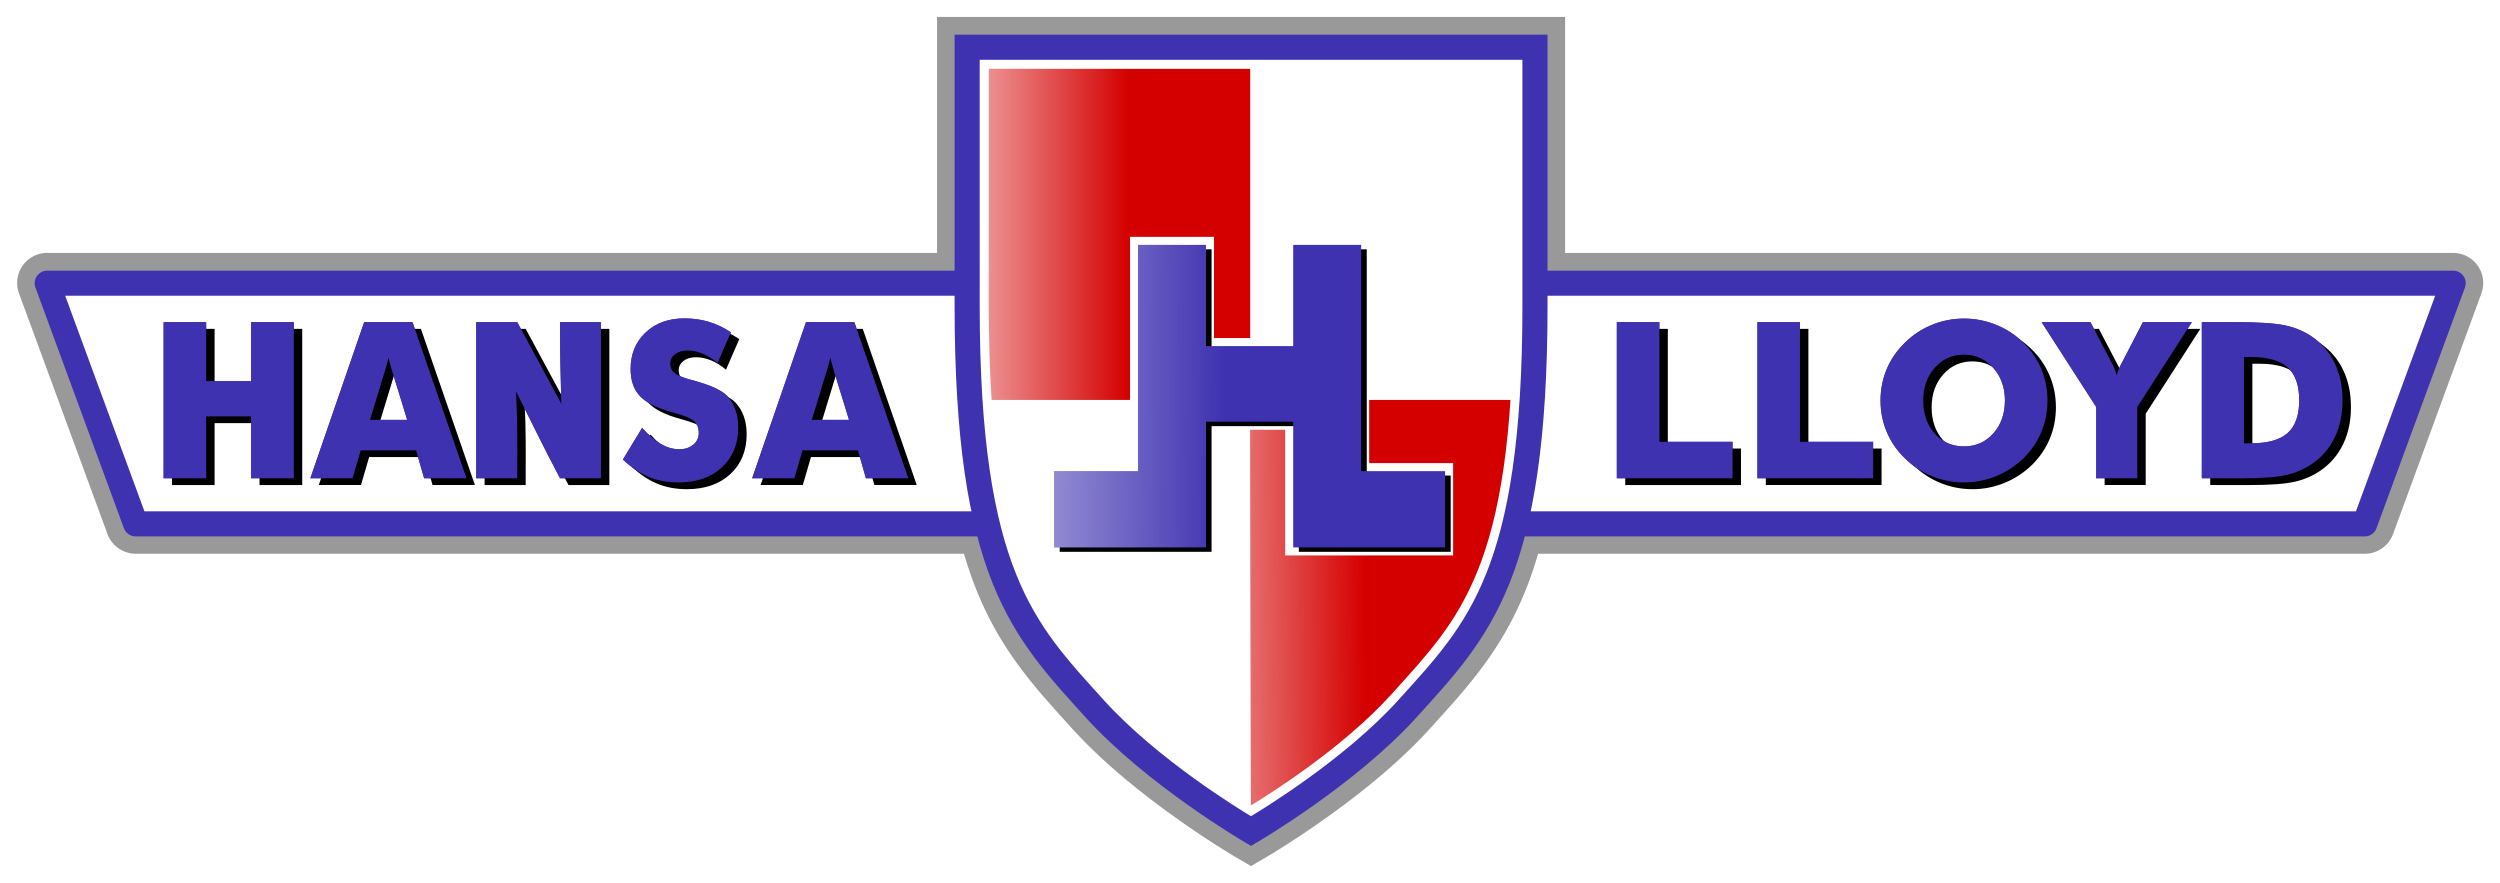 <?xml version="1.0" encoding="UTF-8" standalone="no"?>
<!-- Created with Inkscape (http://www.inkscape.org/) -->

<svg
   xmlns:dc="http://purl.org/dc/elements/1.1/"
   xmlns:cc="http://creativecommons.org/ns#"
   xmlns:rdf="http://www.w3.org/1999/02/22-rdf-syntax-ns#"
   xmlns:svg="http://www.w3.org/2000/svg"
   xmlns="http://www.w3.org/2000/svg"
   xmlns:xlink="http://www.w3.org/1999/xlink"
   xmlns:sodipodi="http://sodipodi.sourceforge.net/DTD/sodipodi-0.dtd"
   xmlns:inkscape="http://www.inkscape.org/namespaces/inkscape"
   width="738.428"
   height="260.78"
   id="svg4022"
   version="1.1"
   inkscape:version="0.48.0 r9654"
   sodipodi:docname="Neues Dokument 3">
  <defs
     id="defs4024">
    <linearGradient
       inkscape:collect="always"
       xlink:href="#linearGradient3889"
       id="linearGradient3895"
       x1="226.846"
       y1="202.4"
       x2="280.948"
       y2="201.925"
       gradientUnits="userSpaceOnUse" />
    <linearGradient
       inkscape:collect="always"
       id="linearGradient3889">
      <stop
         style="stop-color:#ffffff;stop-opacity:1;"
         offset="0"
         id="stop3891" />
      <stop
         style="stop-color:#ffffff;stop-opacity:0;"
         offset="1"
         id="stop3893" />
    </linearGradient>
    <linearGradient
       inkscape:collect="always"
       xlink:href="#linearGradient3877"
       id="linearGradient3883"
       x1="180.539"
       y1="132.552"
       x2="229.869"
       y2="132.552"
       gradientUnits="userSpaceOnUse"
       gradientTransform="translate(4.034,4.271)" />
    <linearGradient
       inkscape:collect="always"
       id="linearGradient3877">
      <stop
         style="stop-color:#ffffff;stop-opacity:1;"
         offset="0"
         id="stop3879" />
      <stop
         style="stop-color:#ffffff;stop-opacity:0;"
         offset="1"
         id="stop3881" />
    </linearGradient>
    <filter
       color-interpolation-filters="sRGB"
       inkscape:collect="always"
       id="filter3930">
      <feGaussianBlur
         inkscape:collect="always"
         stdDeviation="0.691"
         id="feGaussianBlur3932" />
    </filter>
    <linearGradient
       inkscape:collect="always"
       xlink:href="#linearGradient3877"
       id="linearGradient3901"
       x1="173.931"
       y1="162.298"
       x2="252.948"
       y2="162.535"
       gradientUnits="userSpaceOnUse" />
    <filter
       color-interpolation-filters="sRGB"
       inkscape:collect="always"
       id="filter3952">
      <feGaussianBlur
         inkscape:collect="always"
         stdDeviation="1.167"
         id="feGaussianBlur3954" />
    </filter>
  </defs>
  <sodipodi:namedview
     id="base"
     pagecolor="#ffffff"
     bordercolor="#666666"
     borderopacity="1.0"
     inkscape:pageopacity="0.0"
     inkscape:pageshadow="2"
     inkscape:zoom="1.1012219"
     inkscape:cx="369.21387"
     inkscape:cy="130.39006"
     inkscape:document-units="px"
     inkscape:current-layer="layer1"
     showgrid="false"
     fit-margin-top="5"
     fit-margin-left="5"
     fit-margin-right="5"
     fit-margin-bottom="5"
     inkscape:window-width="1280"
     inkscape:window-height="1005"
     inkscape:window-x="-4"
     inkscape:window-y="-4"
     inkscape:window-maximized="1" />
  <g
     inkscape:label="Ebene 1"
     inkscape:groupmode="layer"
     id="layer1"
     transform="translate(-97.92,-430.274)">
    <g
       transform="matrix(1.483,0,0,1.483,84.369,305.714)"
       id="g3956">
      <path
         inkscape:connector-curvature="0"
         id="path3779"
         d="m 199.268,90.871 0,2.5 0,44.5 -180.719,0 a 2.5,2.5 0 0 0 -0.25,0 2.5,2.5 0 0 0 -2.094,3.344 l 17.625,47.938 a 2.5,2.5 0 0 0 2.344,1.625 l 167.625,0 c 0.905,3.442 1.925,6.576 3.062,9.406 4.76,11.844 11.441,18.851 18.438,26.594 12.214,13.516 31.719,24.906 31.719,24.906 l 1.281,0.75 1.281,-0.75 c 0,0 19.535,-11.389 31.75,-24.906 6.996,-7.743 13.677,-14.75 18.438,-26.594 1.138,-2.83 2.157,-5.964 3.062,-9.406 l 167.312,0 a 2.5,2.5 0 0 0 2.344,-1.625 l 17.594,-47.938 a 2.5,2.5 0 0 0 -2.344,-3.344 l -180.375,0 0,-44.5 0,-2.5 -2.5,0 -56.562,0 -56.531,0 -2.5,0 z m -177.125,52 177.125,0 0,2 c 0,17.541 1.195,30.62 3.344,40.906 l -164.688,0 -15.781,-42.906 z m 295.219,0 176.781,0 -15.75,42.906 -164.375,0 c 2.149,-10.286 3.344,-23.365 3.344,-40.906 l 0,-2 z"
         style="font-size:medium;font-style:normal;font-variant:normal;font-weight:normal;font-stretch:normal;text-indent:0;text-align:start;text-decoration:none;line-height:normal;letter-spacing:normal;word-spacing:normal;text-transform:none;direction:ltr;block-progression:tb;writing-mode:lr-tb;text-anchor:start;baseline-shift:baseline;color:#000000;fill:none;stroke:#999999;stroke-width:7;stroke-miterlimit:4;stroke-opacity:1;stroke-dasharray:none;marker:none;visibility:visible;display:inline;overflow:visible;enable-background:accumulate;font-family:Sans;-inkscape-font-specification:Sans" />
      <path
         inkscape:transform-center-y="41.762535"
         inkscape:transform-center-x="-141.35918"
         style="fill:#ffffff;stroke:#3f32b0;stroke-width:5;stroke-linecap:butt;stroke-linejoin:round;stroke-miterlimit:4;stroke-opacity:1;stroke-dasharray:none"
         d="m 303.608,140.399 194.131,0 -17.618,47.932 -178.861,0 z"
         id="path3886"
         inkscape:connector-curvature="0" />
      <path
         inkscape:connector-curvature="0"
         id="path3884"
         d="m 212.673,140.399 -194.131,0 17.618,47.932 178.861,0 z"
         style="fill:#ffffff;fill-opacity:1;stroke:#3f32b0;stroke-width:5;stroke-linecap:butt;stroke-linejoin:round;stroke-miterlimit:4;stroke-opacity:1;stroke-dasharray:none" />
      <path
         inkscape:connector-curvature="0"
         id="path3009"
         d="m 204.266,95.901 108.094,0 -0.558,67.752 -53.51,82.901 -35.838,-26.653 -16.455,-31.57 -3.948,-25.553 -0.285,-69.377 z"
         style="fill:#ffffff;stroke:none" />
      <path
         inkscape:connector-curvature="0"
         id="path3007"
         d="m 258.141,163.653 0.156,85.904 27.188,-20.031 19.969,-25.812 7.688,-27.844 0.875,-12.217 z"
         style="fill:#d40000;stroke:none" />
      <path
         style="fill:url(#linearGradient3895);fill-opacity:1;stroke:none"
         d="m 258.141,163.653 0.156,85.904 27.188,-20.031 19.969,-25.812 7.688,-27.844 0.875,-12.217 z"
         id="path3887"
         inkscape:connector-curvature="0" />
      <path
         inkscape:connector-curvature="0"
         id="path3005"
         d="m 258.141,93.416 0,70.237 -56.086,0 -0.289,-70.252 z"
         style="fill:#d40000;fill-opacity:1;stroke:none" />
      <path
         style="fill:url(#linearGradient3883);fill-opacity:1;stroke:none"
         d="m 262.175,97.687 0,70.237 -56.086,0 -0.289,-70.252 z"
         id="path3867"
         inkscape:connector-curvature="0" />
      <path
         inkscape:connector-curvature="0"
         d="m 359.162,179.254 0,-31.106 8.478,0 0,23.839 14.572,0 0,7.267 z m -189.492,-31.104 -10.719,31.094 8.406,0 1.625,-5.562 11.031,0 1.594,5.562 8.438,0 -10.75,-31.094 -9.625,0 z m 4.844,7.094 0.125,0.469 c 0.003,0.051 0.019,0.108 0.031,0.156 0.17,0.694 0.307,1.188 0.406,1.5 l 2.156,6.969 1,3.281 -7.406,0 3.125,-10.25 c 0.184,-0.637 0.354,-1.306 0.531,-2 0.01,-0.04 0.021,-0.085 0.031,-0.125 z m 273.161,24.01 0,-31.106 6.48,0 c 4.83,4e-5 8.247,0.227 10.252,0.68 2.004,0.453 3.764,1.211 5.28,2.273 1.969,1.374 3.463,3.134 4.483,5.28 1.02,2.146 1.53,4.593 1.53,7.341 -3e-5,2.748 -0.51,5.195 -1.53,7.341 -1.02,2.146 -2.514,3.906 -4.483,5.28 -1.501,1.048 -3.215,1.795 -5.142,2.242 -1.926,0.446 -4.915,0.669 -8.966,0.669 l -1.424,0 z m 8.393,-6.969 1.424,0 c 3.329,1e-5 5.758,-0.683 7.288,-2.05 1.53,-1.367 2.295,-3.538 2.295,-6.512 -2e-5,-2.975 -0.765,-5.156 -2.295,-6.544 -1.53,-1.388 -3.959,-2.082 -7.288,-2.082 l -1.424,0 z m -29.425,6.969 0,-14.193 -10.879,-16.913 9.731,0 4.186,8.01 c 0.028,0.043 0.071,0.12 0.127,0.234 0.439,0.836 0.744,1.636 0.914,2.401 0.142,-0.694 0.446,-1.466 0.914,-2.316 0.085,-0.156 0.142,-0.262 0.17,-0.319 l 4.143,-8.01 9.752,0 -10.879,16.913 0,14.193 z M 416.939,163.765 c -4e-5,2.238 -0.411,4.334 -1.232,6.289 -0.822,1.955 -2.019,3.704 -3.591,5.248 -1.586,1.53 -3.4,2.709 -5.439,3.538 -2.04,0.829 -4.157,1.243 -6.353,1.243 -2.224,0 -4.352,-0.414 -6.385,-1.243 -2.033,-0.829 -3.821,-2.008 -5.365,-3.538 -1.601,-1.544 -2.815,-3.3 -3.644,-5.269 -0.829,-1.969 -1.243,-4.058 -1.243,-6.268 0,-2.224 0.414,-4.317 1.243,-6.279 0.829,-1.962 2.043,-3.715 3.644,-5.259 1.544,-1.53 3.332,-2.709 5.365,-3.538 2.033,-0.829 4.161,-1.243 6.385,-1.243 2.21,3e-5 4.338,0.414 6.385,1.243 2.047,0.829 3.849,2.008 5.407,3.538 1.558,1.53 2.751,3.279 3.58,5.248 0.829,1.969 1.243,4.065 1.243,6.289 z m -16.615,9.136 c 2.351,0 4.295,-0.864 5.832,-2.592 1.537,-1.728 2.305,-3.909 2.305,-6.544 -3e-5,-2.606 -0.779,-4.781 -2.337,-6.523 -1.558,-1.742 -3.492,-2.613 -5.8,-2.613 -2.351,3e-5 -4.295,0.868 -5.832,2.603 -1.537,1.735 -2.305,3.913 -2.305,6.533 -1e-5,2.663 0.758,4.851 2.273,6.565 1.516,1.714 3.47,2.571 5.864,2.571 z m -69.162,6.353 0,-31.106 8.478,0 0,23.839 14.572,0 0,7.267 z M 137.031,169.204 c 1.261,1.431 2.504,2.5 3.729,3.208 1.225,0.708 2.447,1.062 3.665,1.062 1.133,1e-5 2.064,-0.305 2.794,-0.914 0.729,-0.609 1.094,-1.381 1.094,-2.316 -2e-5,-1.034 -0.315,-1.831 -0.946,-2.39 -0.63,-0.559 -2.057,-1.137 -4.281,-1.732 -3.045,-0.822 -5.198,-1.891 -6.459,-3.208 -1.261,-1.317 -1.891,-3.123 -1.891,-5.418 0,-2.975 0.995,-5.4 2.985,-7.277 1.99,-1.877 4.572,-2.815 7.745,-2.815 1.714,3e-5 3.339,0.23 4.876,0.691 1.537,0.46 2.992,1.158 4.366,2.093 l -2.656,6.098 c -0.963,-0.822 -1.951,-1.441 -2.964,-1.859 -1.013,-0.418 -2.015,-0.627 -3.006,-0.627 -1.02,2e-5 -1.849,0.244 -2.486,0.733 -0.637,0.489 -0.956,1.115 -0.956,1.88 -1e-5,0.779 0.28,1.402 0.839,1.87 0.559,0.467 1.64,0.914 3.24,1.339 0.099,0.028 0.227,0.064 0.382,0.106 3.456,0.935 5.73,1.962 6.82,3.081 0.737,0.765 1.296,1.682 1.679,2.752 0.382,1.069 0.574,2.256 0.574,3.559 -3e-5,3.3 -1.084,5.953 -3.251,7.957 -2.167,2.004 -5.057,3.006 -8.669,3.006 -2.167,0 -4.14,-0.368 -5.917,-1.105 -1.778,-0.737 -3.488,-1.891 -5.131,-3.463 z m -33.054,10.05 0,-31.106 8.18,0 c 3.795,6.949 5.475,10.189 8.779,16.26 -0.172,-7.124 -0.251,-9.006 -0.251,-16.26 l 8.138,0 0,31.106 -8.138,0 c -3.428,-6.494 -5.566,-10.923 -8.779,-17.35 0.356,7.011 0.251,10.087 0.251,17.35 z m -62.256,0 0,-31.106 8.478,0 0,11.754 8.954,0 0,-11.754 8.499,0 0,31.106 -8.499,0 0,-12.328 -8.954,0 0,12.328 z m 39.95,-31.104 -10.719,31.094 8.406,0 1.625,-5.562 11.031,0 1.594,5.562 8.438,0 -10.75,-31.094 -9.625,0 z m 4.844,7.094 0.125,0.469 c 0.003,0.051 0.019,0.108 0.031,0.156 0.17,0.694 0.307,1.188 0.406,1.5 l 2.156,6.969 1,3.281 -7.406,0 3.125,-10.25 c 0.184,-0.637 0.354,-1.306 0.531,-2 0.01,-0.04 0.021,-0.085 0.031,-0.125 z"
         style="font-size:43.514px;font-style:normal;font-variant:normal;font-weight:bold;font-stretch:normal;text-align:start;line-height:100%;letter-spacing:-2.06px;word-spacing:0px;writing-mode:lr-tb;text-anchor:start;fill:#3f32b0;fill-opacity:1;stroke:none;font-family:Futura Md BT;-inkscape-font-specification:Futura Md BT Bold"
         id="path3043" />
      <path
         inkscape:connector-curvature="0"
         id="path3850"
         d="m 201.766,93.401 0,42.5 0,25.031 4.625,29.938 16.062,29.031 20.469,20.156 15.375,9.5 6.375,-4.25 14.281,-8.562 13.062,-14.438 13.438,-18.594 7.688,-27.844 1.719,-30.969 0,-21.906 -0.344,-29.594 -112.75,0 z m 4.312,4.312 52.219,0 52.25,0 0,47.188 c 0,26.48 -2.801,42.069 -7.094,52.75 -4.293,10.681 -10.09,16.774 -17.156,24.594 -9.946,11.007 -24.81,20.207 -28,22.156 -3.19,-1.952 -18.023,-11.15 -27.969,-22.156 -7.066,-7.819 -12.864,-13.913 -17.156,-24.594 -4.293,-10.681 -7.094,-26.27 -7.094,-52.75 l 0,-47.188 z"
         style="font-size:medium;font-style:normal;font-variant:normal;font-weight:normal;font-stretch:normal;text-indent:0;text-align:start;text-decoration:none;line-height:normal;letter-spacing:normal;word-spacing:normal;text-transform:none;direction:ltr;block-progression:tb;writing-mode:lr-tb;text-anchor:start;baseline-shift:baseline;color:#000000;fill:#ffffff;fill-opacity:1;stroke:none;stroke-width:8.6;marker:none;visibility:visible;display:inline;overflow:visible;enable-background:accumulate;font-family:Sans;-inkscape-font-specification:Sans" />
      <path
         inkscape:connector-curvature="0"
         id="path3065"
         d="m 199.266,90.901 0,2.5 0,51.5 c 0,26.96 2.834,43.469 7.594,55.312 4.76,11.844 11.441,18.851 18.438,26.594 12.214,13.516 31.719,24.906 31.719,24.906 l 1.281,0.75 1.281,-0.75 c 0,0 19.535,-11.389 31.75,-24.906 6.996,-7.743 13.677,-14.75 18.438,-26.594 4.76,-11.844 7.594,-28.353 7.594,-55.312 l 0,-51.5 0,-2.5 -2.5,0 -56.562,0 -56.531,0 -2.5,0 z m 5,5 54.031,0 54.062,0 0,49 c 0,26.607 -2.834,42.449 -7.25,53.438 -4.416,10.989 -10.421,17.295 -17.469,25.094 -10.699,11.839 -27.33,21.914 -29.344,23.125 -2.017,-1.214 -18.615,-11.286 -29.312,-23.125 -7.048,-7.799 -13.052,-14.105 -17.469,-25.094 -4.416,-10.989 -7.25,-26.83 -7.25,-53.438 l 0,-49 z"
         style="font-size:medium;font-style:normal;font-variant:normal;font-weight:normal;font-stretch:normal;text-indent:0;text-align:start;text-decoration:none;line-height:normal;letter-spacing:normal;word-spacing:normal;text-transform:none;direction:ltr;block-progression:tb;writing-mode:lr-tb;text-anchor:start;baseline-shift:baseline;color:#000000;fill:#3f32b0;fill-opacity:1;stroke:none;stroke-width:5;marker:none;visibility:visible;display:inline;overflow:visible;enable-background:accumulate;font-family:Sans;-inkscape-font-specification:Sans" />
      <path
         style="fill:#ffffff;fill-opacity:1;fill-rule:nonzero;stroke:#ffffff;stroke-width:3.2;stroke-miterlimit:4;stroke-dasharray:none"
         d="m 235.801,132.768 0,45.062 -16.719,0 0,15.188 30.25,0 0,-25.031 17.375,0 0,25.031 30.25,0 0,-15.188 -16.719,0 0,-45.062 -13.531,0 0,20.156 -17.375,0 0,-20.156 -13.531,0 z"
         id="path3861"
         inkscape:connector-curvature="0" />
      <path
         style="fill:#000000;fill-opacity:1;fill-rule:nonzero;stroke:none;filter:url(#filter3930)"
         d="m 236.918,133.647 0,45.062 -16.719,0 0,15.188 30.25,0 0,-25.031 17.375,0 0,25.031 30.25,0 0,-15.188 -16.719,0 0,-45.062 -13.531,0 0,20.156 -17.375,0 0,-20.156 -13.531,0 z"
         id="path3924"
         inkscape:connector-curvature="0" />
      <path
         inkscape:connector-curvature="0"
         id="rect3851"
         d="m 235.801,132.768 0,45.062 -16.719,0 0,15.188 30.25,0 0,-25.031 17.375,0 0,25.031 30.25,0 0,-15.188 -16.719,0 0,-45.062 -13.531,0 0,20.156 -17.375,0 0,-20.156 -13.531,0 z"
         style="fill:#3f32b0;fill-opacity:1;fill-rule:nonzero;stroke:none" />
      <path
         style="fill:url(#linearGradient3901);fill-opacity:1;fill-rule:nonzero;stroke:none"
         d="m 235.801,132.768 0,45.062 -16.719,0 0,15.188 30.25,0 0,-25.031 17.375,0 0,25.031 30.25,0 0,-15.188 -16.719,0 0,-45.062 -13.531,0 0,20.156 -17.375,0 0,-20.156 -13.531,0 z"
         id="path3899"
         inkscape:connector-curvature="0" />
      <path
         inkscape:connector-curvature="0"
         d="m 360.84,180.596 0,-31.106 8.478,0 0,23.839 14.572,0 0,7.267 z m -189.492,-31.104 -10.719,31.094 8.406,0 1.625,-5.562 11.031,0 1.594,5.562 8.438,0 -10.75,-31.094 -9.625,0 z m 4.844,7.094 0.125,0.469 c 0.003,0.051 0.019,0.108 0.031,0.156 0.17,0.694 0.307,1.188 0.406,1.5 l 2.156,6.969 1,3.281 -7.406,0 3.125,-10.25 c 0.184,-0.637 0.354,-1.306 0.531,-2 0.01,-0.04 0.021,-0.085 0.031,-0.125 z m 273.161,24.01 0,-31.106 6.48,0 c 4.83,4e-5 8.247,0.227 10.252,0.68 2.004,0.453 3.764,1.211 5.28,2.273 1.969,1.374 3.463,3.134 4.483,5.28 1.02,2.146 1.53,4.593 1.53,7.341 -3e-5,2.748 -0.51,5.195 -1.53,7.341 -1.02,2.146 -2.514,3.906 -4.483,5.28 -1.501,1.048 -3.215,1.795 -5.142,2.242 -1.926,0.446 -4.915,0.669 -8.966,0.669 l -1.424,0 z m 8.393,-6.969 1.424,0 c 3.329,1e-5 5.758,-0.683 7.288,-2.05 1.53,-1.367 2.295,-3.538 2.295,-6.512 -2e-5,-2.975 -0.765,-5.156 -2.295,-6.544 -1.53,-1.388 -3.959,-2.082 -7.288,-2.082 l -1.424,0 z m -29.425,6.969 0,-14.193 -10.879,-16.913 9.731,0 4.186,8.01 c 0.028,0.043 0.071,0.12 0.127,0.234 0.439,0.836 0.744,1.636 0.914,2.401 0.142,-0.694 0.446,-1.466 0.914,-2.316 0.085,-0.156 0.142,-0.262 0.17,-0.319 l 4.143,-8.01 9.752,0 -10.879,16.913 0,14.193 z m -9.704,-15.489 c -4e-5,2.238 -0.411,4.334 -1.232,6.289 -0.822,1.955 -2.019,3.704 -3.591,5.248 -1.586,1.53 -3.4,2.709 -5.439,3.538 -2.04,0.829 -4.157,1.243 -6.353,1.243 -2.224,0 -4.352,-0.414 -6.385,-1.243 -2.033,-0.829 -3.821,-2.008 -5.365,-3.538 -1.601,-1.544 -2.815,-3.3 -3.644,-5.269 -0.829,-1.969 -1.243,-4.058 -1.243,-6.268 0,-2.224 0.414,-4.317 1.243,-6.279 0.829,-1.962 2.043,-3.715 3.644,-5.259 1.544,-1.53 3.332,-2.709 5.365,-3.538 2.033,-0.829 4.161,-1.243 6.385,-1.243 2.21,3e-5 4.338,0.414 6.385,1.243 2.047,0.829 3.849,2.008 5.407,3.538 1.558,1.53 2.751,3.279 3.58,5.248 0.829,1.969 1.243,4.065 1.243,6.289 z m -16.615,9.136 c 2.351,0 4.295,-0.864 5.832,-2.592 1.537,-1.728 2.305,-3.909 2.305,-6.544 -3e-5,-2.606 -0.779,-4.781 -2.337,-6.523 -1.558,-1.742 -3.492,-2.613 -5.8,-2.613 -2.351,3e-5 -4.295,0.868 -5.832,2.603 -1.537,1.735 -2.305,3.913 -2.305,6.533 -10e-6,2.663 0.758,4.851 2.273,6.565 1.516,1.714 3.47,2.571 5.864,2.571 z m -69.162,6.353 0,-31.106 8.478,0 0,23.839 14.572,0 0,7.267 z M 138.709,170.547 c 1.261,1.431 2.504,2.5 3.729,3.208 1.225,0.708 2.447,1.062 3.665,1.062 1.133,10e-6 2.064,-0.305 2.794,-0.914 0.729,-0.609 1.094,-1.381 1.094,-2.316 -2e-5,-1.034 -0.315,-1.831 -0.946,-2.39 -0.63,-0.559 -2.057,-1.137 -4.281,-1.732 -3.045,-0.822 -5.198,-1.891 -6.459,-3.208 -1.261,-1.317 -1.891,-3.123 -1.891,-5.418 0,-2.975 0.995,-5.4 2.985,-7.277 1.99,-1.877 4.572,-2.815 7.745,-2.815 1.714,3e-5 3.339,0.23 4.876,0.691 1.537,0.46 2.992,1.158 4.366,2.093 l -2.656,6.098 c -0.963,-0.822 -1.951,-1.441 -2.964,-1.859 -1.013,-0.418 -2.015,-0.627 -3.006,-0.627 -1.02,2e-5 -1.849,0.244 -2.486,0.733 -0.637,0.489 -0.956,1.115 -0.956,1.88 -1e-5,0.779 0.28,1.402 0.839,1.87 0.559,0.467 1.64,0.914 3.24,1.339 0.099,0.028 0.227,0.064 0.382,0.106 3.456,0.935 5.73,1.962 6.82,3.081 0.737,0.765 1.296,1.682 1.679,2.752 0.382,1.069 0.574,2.256 0.574,3.559 -3e-5,3.3 -1.084,5.953 -3.251,7.957 -2.167,2.004 -5.057,3.006 -8.669,3.006 -2.167,0 -4.14,-0.368 -5.917,-1.105 -1.778,-0.737 -3.488,-1.891 -5.131,-3.463 z m -33.054,10.05 0,-31.106 8.18,0 c 3.795,6.949 5.475,10.189 8.779,16.26 -0.172,-7.124 -0.251,-9.006 -0.251,-16.26 l 8.138,0 0,31.106 -8.138,0 c -3.428,-6.494 -5.566,-10.923 -8.779,-17.35 0.356,7.011 0.251,10.087 0.251,17.35 z m -62.256,0 0,-31.106 8.478,0 0,11.754 8.954,0 0,-11.754 8.499,0 0,31.106 -8.499,0 0,-12.328 -8.954,0 0,12.328 z m 39.95,-31.104 -10.719,31.094 8.406,0 1.625,-5.562 11.031,0 1.594,5.562 8.437,0 -10.75,-31.094 -9.625,0 z m 4.844,7.094 0.125,0.469 c 0.003,0.051 0.019,0.108 0.031,0.156 0.17,0.694 0.307,1.188 0.406,1.5 l 2.156,6.969 1,3.281 -7.406,0 3.125,-10.25 c 0.184,-0.637 0.354,-1.306 0.531,-2 0.01,-0.04 0.021,-0.085 0.031,-0.125 z"
         style="font-size:43.514px;font-style:normal;font-variant:normal;font-weight:bold;font-stretch:normal;text-align:start;line-height:100%;letter-spacing:-2.06px;word-spacing:0px;writing-mode:lr-tb;text-anchor:start;fill:#000000;fill-opacity:1;stroke:none;filter:url(#filter3952);font-family:Futura Md BT;-inkscape-font-specification:Futura Md BT Bold"
         id="path3934" />
      <path
         inkscape:connector-curvature="0"
         id="path3914"
         style="font-size:43.514px;font-style:normal;font-variant:normal;font-weight:bold;font-stretch:normal;text-align:start;line-height:100%;letter-spacing:-2.06px;word-spacing:0px;writing-mode:lr-tb;text-anchor:start;fill:#3f32b0;fill-opacity:1;stroke:none;font-family:Futura Md BT;-inkscape-font-specification:Futura Md BT Bold"
         d="m 359.162,179.254 0,-31.106 8.478,0 0,23.839 14.572,0 0,7.267 z m -189.492,-31.104 -10.719,31.094 8.406,0 1.625,-5.562 11.031,0 1.594,5.562 8.438,0 -10.75,-31.094 -9.625,0 z m 4.844,7.094 0.125,0.469 c 0.003,0.051 0.019,0.108 0.031,0.156 0.17,0.694 0.307,1.188 0.406,1.5 l 2.156,6.969 1,3.281 -7.406,0 3.125,-10.25 c 0.184,-0.637 0.354,-1.306 0.531,-2 0.01,-0.04 0.021,-0.085 0.031,-0.125 z m 273.161,24.01 0,-31.106 6.48,0 c 4.83,4e-5 8.247,0.227 10.252,0.68 2.004,0.453 3.764,1.211 5.28,2.273 1.969,1.374 3.463,3.134 4.483,5.28 1.02,2.146 1.53,4.593 1.53,7.341 -3e-5,2.748 -0.51,5.195 -1.53,7.341 -1.02,2.146 -2.514,3.906 -4.483,5.28 -1.501,1.048 -3.215,1.795 -5.142,2.242 -1.926,0.446 -4.915,0.669 -8.966,0.669 l -1.424,0 z m 8.393,-6.969 1.424,0 c 3.329,1e-5 5.758,-0.683 7.288,-2.05 1.53,-1.367 2.295,-3.538 2.295,-6.512 -2e-5,-2.975 -0.765,-5.156 -2.295,-6.544 -1.53,-1.388 -3.959,-2.082 -7.288,-2.082 l -1.424,0 z m -29.425,6.969 0,-14.193 -10.879,-16.913 9.731,0 4.186,8.01 c 0.028,0.043 0.071,0.12 0.127,0.234 0.439,0.836 0.744,1.636 0.914,2.401 0.142,-0.694 0.446,-1.466 0.914,-2.316 0.085,-0.156 0.142,-0.262 0.17,-0.319 l 4.143,-8.01 9.752,0 -10.879,16.913 0,14.193 z M 416.939,163.765 c -4e-5,2.238 -0.411,4.334 -1.232,6.289 -0.822,1.955 -2.019,3.704 -3.591,5.248 -1.586,1.53 -3.4,2.709 -5.439,3.538 -2.04,0.829 -4.157,1.243 -6.353,1.243 -2.224,0 -4.352,-0.414 -6.385,-1.243 -2.033,-0.829 -3.821,-2.008 -5.365,-3.538 -1.601,-1.544 -2.815,-3.3 -3.644,-5.269 -0.829,-1.969 -1.243,-4.058 -1.243,-6.268 0,-2.224 0.414,-4.317 1.243,-6.279 0.829,-1.962 2.043,-3.715 3.644,-5.259 1.544,-1.53 3.332,-2.709 5.365,-3.538 2.033,-0.829 4.161,-1.243 6.385,-1.243 2.21,3e-5 4.338,0.414 6.385,1.243 2.047,0.829 3.849,2.008 5.407,3.538 1.558,1.53 2.751,3.279 3.58,5.248 0.829,1.969 1.243,4.065 1.243,6.289 z m -16.615,9.136 c 2.351,0 4.295,-0.864 5.832,-2.592 1.537,-1.728 2.305,-3.909 2.305,-6.544 -3e-5,-2.606 -0.779,-4.781 -2.337,-6.523 -1.558,-1.742 -3.492,-2.613 -5.8,-2.613 -2.351,3e-5 -4.295,0.868 -5.832,2.603 -1.537,1.735 -2.305,3.913 -2.305,6.533 -1e-5,2.663 0.758,4.851 2.273,6.565 1.516,1.714 3.47,2.571 5.864,2.571 z m -69.162,6.353 0,-31.106 8.478,0 0,23.839 14.572,0 0,7.267 z M 137.031,169.204 c 1.261,1.431 2.504,2.5 3.729,3.208 1.225,0.708 2.447,1.062 3.665,1.062 1.133,1e-5 2.064,-0.305 2.794,-0.914 0.729,-0.609 1.094,-1.381 1.094,-2.316 -2e-5,-1.034 -0.315,-1.831 -0.946,-2.39 -0.63,-0.559 -2.057,-1.137 -4.281,-1.732 -3.045,-0.822 -5.198,-1.891 -6.459,-3.208 -1.261,-1.317 -1.891,-3.123 -1.891,-5.418 0,-2.975 0.995,-5.4 2.985,-7.277 1.99,-1.877 4.572,-2.815 7.745,-2.815 1.714,3e-5 3.339,0.23 4.876,0.691 1.537,0.46 2.992,1.158 4.366,2.093 l -2.656,6.098 c -0.963,-0.822 -1.951,-1.441 -2.964,-1.859 -1.013,-0.418 -2.015,-0.627 -3.006,-0.627 -1.02,2e-5 -1.849,0.244 -2.486,0.733 -0.637,0.489 -0.956,1.115 -0.956,1.88 -1e-5,0.779 0.28,1.402 0.839,1.87 0.559,0.467 1.64,0.914 3.24,1.339 0.099,0.028 0.227,0.064 0.382,0.106 3.456,0.935 5.73,1.962 6.82,3.081 0.737,0.765 1.296,1.682 1.679,2.752 0.382,1.069 0.574,2.256 0.574,3.559 -3e-5,3.3 -1.084,5.953 -3.251,7.957 -2.167,2.004 -5.057,3.006 -8.669,3.006 -2.167,0 -4.14,-0.368 -5.917,-1.105 -1.778,-0.737 -3.488,-1.891 -5.131,-3.463 z m -33.054,10.05 0,-31.106 8.18,0 c 3.795,6.949 5.475,10.189 8.779,16.26 -0.172,-7.124 -0.251,-9.006 -0.251,-16.26 l 8.138,0 0,31.106 -8.138,0 c -3.428,-6.494 -5.566,-10.923 -8.779,-17.35 0.356,7.011 0.251,10.087 0.251,17.35 z m -62.256,0 0,-31.106 8.478,0 0,11.754 8.954,0 0,-11.754 8.499,0 0,31.106 -8.499,0 0,-12.328 -8.954,0 0,12.328 z m 39.95,-31.104 -10.719,31.094 8.406,0 1.625,-5.562 11.031,0 1.594,5.562 8.438,0 -10.75,-31.094 -9.625,0 z m 4.844,7.094 0.125,0.469 c 0.003,0.051 0.019,0.108 0.031,0.156 0.17,0.694 0.307,1.188 0.406,1.5 l 2.156,6.969 1,3.281 -7.406,0 3.125,-10.25 c 0.184,-0.637 0.354,-1.306 0.531,-2 0.01,-0.04 0.021,-0.085 0.031,-0.125 z" />
    </g>
  </g>
</svg>
